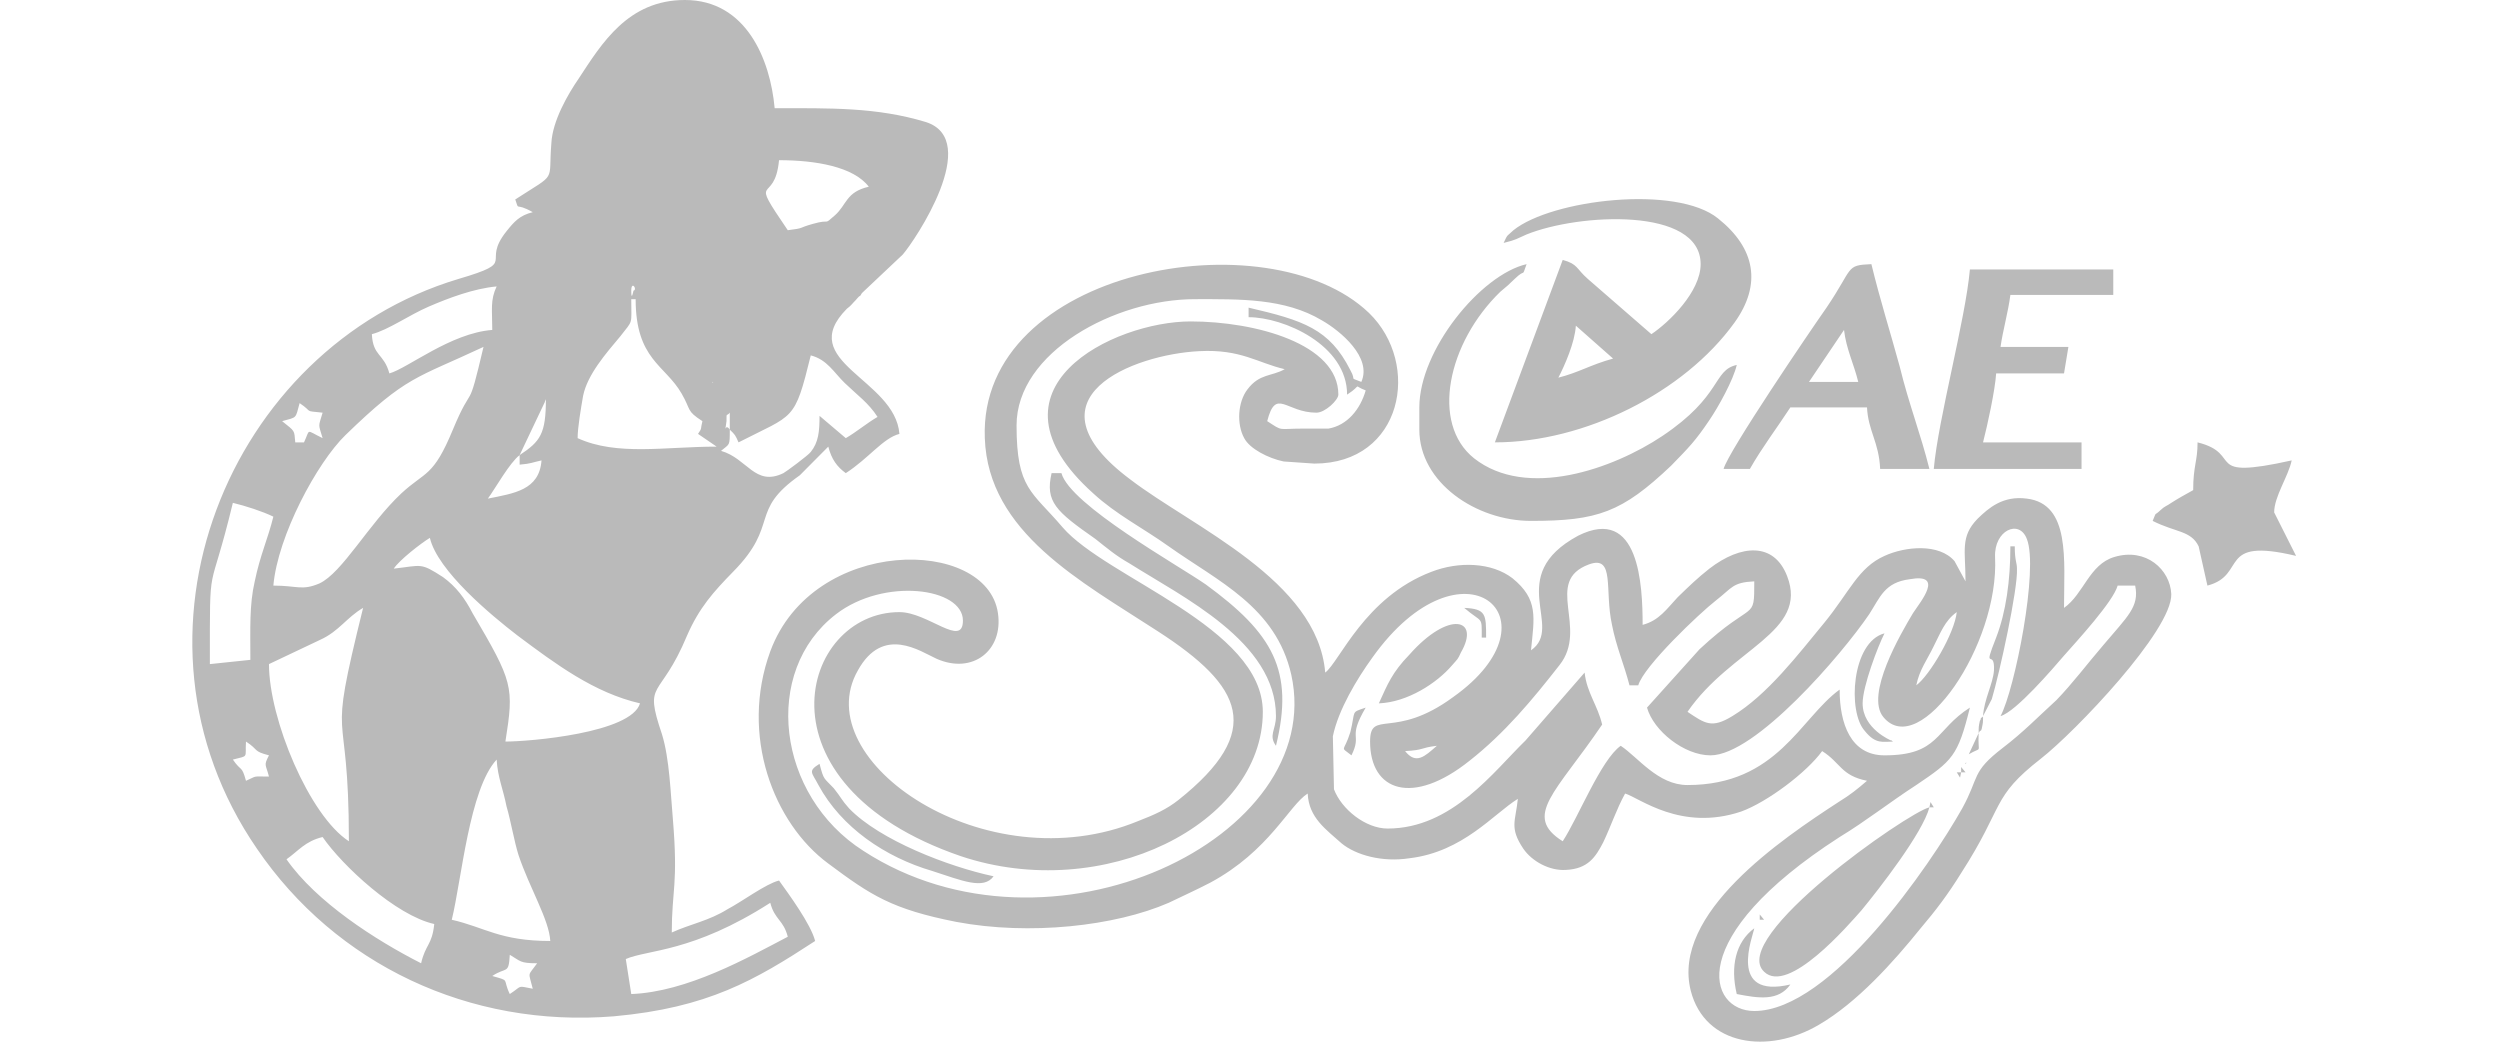 <svg width="117" height="49" viewBox="0 0 117 49" fill="none" xmlns="http://www.w3.org/2000/svg">
<g clip-path="url(#clip0_3_81517)">
<path fill-rule="evenodd" clip-rule="evenodd" d="M23.858 46.521C23.499 45.776 23.909 45.925 23.038 45.677C23.704 45.23 23.806 45.627 23.858 44.684C24.37 44.982 24.319 45.081 25.138 45.081C24.677 45.727 24.728 45.429 24.933 46.273C24.165 46.124 24.472 46.124 23.858 46.521ZM82.1 43.443L82.356 43.045H82.561L82.356 42.797V43.045L82.1 43.443C81.229 44.088 80.973 45.23 81.28 46.521C82.305 46.72 83.227 46.868 83.79 46.074C80.819 46.769 82.049 43.79 82.1 43.443ZM91.986 35.747L92.037 35.697C92.037 35.697 91.935 35.697 91.986 35.747ZM57.819 14.597L57.871 14.547L57.819 14.597ZM91.781 36.144H91.986L91.781 35.896V36.144H91.576L91.73 36.392L91.781 36.144ZM90.296 37.783H90.501L90.347 37.535L90.296 37.783C89.271 38.031 80.87 43.89 82.561 45.478C83.688 46.571 86.505 43.294 87.12 42.599C87.939 41.606 89.988 38.974 90.296 37.783ZM92.601 34.307C92.652 34.258 92.652 34.158 92.703 34.208C92.703 34.208 92.754 34.109 92.754 34.059C92.806 33.811 92.806 33.811 92.806 33.513L93.216 32.718C93.574 31.527 94.445 27.555 94.394 26.612C94.394 26.314 94.291 26.264 94.291 25.569H94.086C94.086 27.158 93.881 28.647 93.42 29.839C92.754 31.527 93.369 30.286 93.318 31.378C93.267 32.023 92.857 32.718 92.806 33.513C92.806 33.562 92.754 33.562 92.703 33.612C92.703 33.712 92.652 33.712 92.652 33.761C92.601 34.009 92.601 34.009 92.601 34.307L92.14 35.3C92.806 34.903 92.55 35.35 92.601 34.307ZM69.345 29.839H69.55C69.55 28.747 69.55 28.498 68.525 28.449C69.396 29.193 69.345 28.796 69.345 29.839ZM63.249 35.35C63.761 34.307 63.044 34.605 63.915 33.116C63.198 33.364 63.454 33.215 63.198 34.258C62.891 35.251 62.686 34.903 63.249 35.35ZM88.605 34.705C88.554 34.705 88.503 34.605 88.503 34.655C88.503 34.655 87.171 34.109 87.171 32.917C87.171 32.123 87.888 30.236 88.195 29.64C86.659 30.038 86.454 33.314 87.273 34.208C87.786 34.853 88.144 34.705 88.605 34.705ZM46.499 41.01C44.398 40.563 41.171 39.322 39.737 37.832C39.379 37.435 39.379 37.336 39.02 36.889C38.559 36.392 38.559 36.541 38.354 35.747C37.791 36.095 37.995 36.144 38.303 36.74C39.379 38.726 41.428 40.116 43.63 40.762C45.013 41.209 46.038 41.655 46.499 41.01ZM64.53 32.917C65.862 32.867 67.245 31.974 67.962 31.13C68.218 30.832 68.218 30.881 68.372 30.534C69.294 28.945 67.808 28.548 65.964 30.633C65.144 31.477 64.94 32.023 64.53 32.917ZM59.715 33.513C59.715 34.158 59.356 34.407 59.715 34.903C60.586 31.378 59.561 29.64 56.436 27.356C55.156 26.463 50.084 23.633 49.675 22.143H49.214C48.906 23.484 49.419 23.931 51.263 25.221C51.826 25.668 52.236 26.016 52.851 26.363C55.361 27.952 59.715 30.038 59.715 33.513ZM102.641 22.938C102.282 23.136 101.924 23.335 101.616 23.533C101.411 23.682 101.309 23.682 101.104 23.881C100.797 24.179 100.95 23.881 100.745 24.378C101.821 24.924 102.538 24.824 102.897 25.569L103.307 27.406C105.202 26.91 103.716 25.122 107.456 26.016L106.431 23.98C106.431 23.235 107.097 22.292 107.251 21.547C102.999 22.491 105.048 21.25 102.846 20.703C102.846 21.597 102.641 21.796 102.641 22.938ZM86.3 15.441C86.403 16.334 86.761 17.029 86.966 17.873H84.661L86.3 15.441ZM80.665 21.945H81.895C82.458 20.952 83.175 20.008 83.79 19.065H87.376C87.427 20.157 87.939 20.703 87.991 21.945H90.296C89.886 20.306 89.322 18.866 88.913 17.178C88.452 15.49 87.991 14.05 87.581 12.362C86.351 12.412 86.761 12.511 85.481 14.398C84.712 15.49 80.87 21.15 80.665 21.945ZM90.501 21.945H97.416V20.703H92.806C93.011 19.909 93.369 18.271 93.42 17.476H96.596L96.801 16.235H93.625C93.728 15.49 93.984 14.597 94.086 13.802H98.901V12.611H92.191C91.986 14.944 90.706 19.611 90.501 21.945ZM66.425 19.065V20.108C66.425 22.59 69.089 24.378 71.65 24.378C74.775 24.378 75.902 23.98 78.207 21.796C79.026 20.952 79.334 20.654 80 19.661C80.409 19.065 81.126 17.774 81.28 17.079C80.153 17.327 80.614 18.519 77.797 20.405C75.492 21.945 71.445 23.384 68.986 21.448C66.937 19.81 67.757 16.036 70.216 13.653C70.523 13.405 70.626 13.306 70.882 13.057C71.445 12.511 71.189 13.057 71.445 12.362C69.294 12.859 66.425 16.384 66.425 19.065ZM72.931 17.675C73.238 17.079 73.699 16.036 73.75 15.242L75.492 16.781C74.416 17.079 73.904 17.427 72.931 17.675ZM70.369 11.369C70.984 11.22 70.984 11.171 71.445 10.972C73.904 9.979 79.59 9.681 79.59 12.362C79.59 13.653 78.104 15.093 77.285 15.639L74.314 13.057C73.75 12.561 73.853 12.362 73.135 12.164L69.96 20.703C74.16 20.703 78.821 18.37 81.178 15.093C82.458 13.306 82.151 11.618 80.409 10.227C78.463 8.639 72.623 9.334 70.83 10.774C70.523 11.072 70.574 10.923 70.369 11.369ZM67.245 34.903C66.681 35.4 66.271 35.797 65.759 35.151C66.681 35.102 66.425 35.002 67.245 34.903ZM67.654 34.705L67.245 34.903L67.654 34.705ZM91.576 28.647L67.654 34.705L91.576 28.647ZM91.576 28.647C91.474 29.64 90.296 31.626 89.681 32.073C89.835 31.328 90.193 30.881 90.501 30.236C90.808 29.64 91.013 29.044 91.576 28.647ZM96.596 28.449L96.443 28.846L96.596 28.449ZM91.576 28.647L91.679 28.2L91.576 28.647ZM93.625 33.513C94.342 33.314 96.084 31.279 96.596 30.683C97.211 29.988 98.901 28.151 99.106 27.406H99.926C100.131 28.399 99.567 28.846 98.44 30.186C97.672 31.08 97.006 31.974 96.238 32.768C95.367 33.562 94.701 34.258 93.728 35.002C92.242 36.144 92.652 36.343 91.832 37.832C90.347 40.464 85.686 47.315 82.1 47.315C79.948 47.315 78.77 43.89 86.095 39.173C87.325 38.428 88.452 37.535 89.681 36.74C91.371 35.598 91.627 35.4 92.191 33.116C90.552 34.158 90.757 35.35 88.195 35.35C86.608 35.35 86.095 33.86 86.095 32.272C84.251 33.612 83.175 36.74 78.975 36.74C77.592 36.74 76.67 35.449 75.85 34.903C74.928 35.548 73.853 38.279 73.135 39.371C71.24 38.18 72.828 37.088 74.98 33.91C74.775 33.016 74.262 32.421 74.16 31.477L71.394 34.655C69.908 36.095 67.962 38.776 64.94 38.776C63.915 38.776 62.788 37.882 62.43 36.939L62.378 34.456C62.635 33.215 63.505 31.775 64.222 30.782C68.423 24.874 73.187 28.945 68.013 32.619C65.247 34.655 64.12 33.165 64.12 34.705C64.12 37.038 66.118 37.733 68.781 35.598C70.421 34.307 71.701 32.768 72.982 31.13C74.365 29.392 72.213 27.207 74.365 26.413C75.594 25.966 75.082 27.605 75.441 29.243C75.645 30.286 76.004 31.08 76.26 32.073H76.67C76.926 31.179 79.539 28.697 80.307 28.101C81.075 27.505 81.075 27.257 82.1 27.207C82.1 29.144 82.1 28.002 79.538 30.385L77.08 33.116C77.387 34.208 78.821 35.35 80.051 35.35C82.151 35.35 86.198 30.633 87.478 28.747C87.991 27.952 88.195 27.257 89.374 27.108C91.013 26.81 89.886 28.151 89.527 28.697C88.964 29.64 87.273 32.52 88.144 33.562C89.835 35.598 93.574 30.186 93.369 26.066C93.318 24.824 94.496 24.278 94.855 25.221C95.418 26.612 94.291 32.272 93.625 33.513ZM58.434 14.845C60.073 14.845 63.044 16.136 63.044 18.469C63.813 17.973 63.249 18.022 63.915 18.271C63.659 19.164 63.044 19.909 62.173 20.058H60.995C59.766 20.058 60.073 20.207 59.305 19.71C59.715 18.122 60.176 19.313 61.61 19.313C62.02 19.313 62.635 18.718 62.635 18.469C62.635 16.086 58.741 15.043 55.719 15.043C52.133 15.043 45.679 18.171 51.16 23.087C52.236 24.08 53.517 24.725 54.695 25.569C57 27.207 59.715 28.399 60.432 31.577C62.122 39.222 49.111 45.478 40.403 39.818C36.356 37.237 35.639 31.428 39.122 28.747C41.376 27.009 45.065 27.505 45.065 29.044C45.065 30.335 43.425 28.647 42.093 28.647C37.483 28.647 35.127 36.69 44.962 40.067C51.621 42.301 59.1 38.577 59.1 33.314C59.1 29.342 51.775 27.058 49.726 24.675C48.292 22.987 47.575 22.888 47.575 19.909C47.575 16.483 52.185 14.001 55.924 14.001C58.024 14.001 60.124 13.951 61.866 14.994C62.737 15.49 64.222 16.732 63.71 17.873C63.096 17.625 63.505 17.873 63.198 17.327C62.225 15.391 60.995 14.994 58.434 14.398V14.845ZM96.596 28.449C96.596 26.215 96.904 23.583 94.855 23.335C93.728 23.186 93.062 23.782 92.55 24.278C91.73 25.122 91.986 25.768 91.986 27.207L91.474 26.264C90.757 25.42 89.169 25.569 88.195 26.016C86.966 26.562 86.556 27.704 85.378 29.144C84.149 30.633 82.715 32.52 81.075 33.513C80.102 34.109 79.795 33.86 78.975 33.314C81.024 30.335 84.661 29.591 83.636 26.959C83.022 25.37 81.485 25.47 80 26.612C79.436 27.058 79.078 27.406 78.514 27.952C78.002 28.498 77.643 29.044 76.875 29.243C76.875 27.406 76.721 23.633 73.853 25.073C70.369 26.959 73.238 29.342 71.65 30.435C71.804 28.895 72.008 28.052 70.779 27.058C69.806 26.314 68.269 26.264 66.989 26.761C63.864 27.952 62.686 30.981 62.02 31.477C61.661 27.158 55.822 24.675 52.902 22.441C47.779 18.618 53.056 16.583 56.129 16.434C58.075 16.334 58.844 16.98 60.124 17.278C59.51 17.625 58.946 17.476 58.383 18.221C57.922 18.817 57.871 19.859 58.229 20.505C58.485 21.001 59.356 21.448 60.073 21.597L61.508 21.696C65.657 21.696 66.528 17.029 64.069 14.646C59.356 10.128 45.782 12.561 46.089 20.505C46.243 24.924 50.597 27.207 54.182 29.541C58.178 32.123 59.202 34.208 55.156 37.435C54.592 37.882 54.029 38.13 53.26 38.428C46.14 41.358 37.739 35.598 40.147 31.378C41.325 29.243 43.067 30.484 43.835 30.832C45.526 31.577 46.96 30.435 46.704 28.697C46.191 25.122 38.047 25.073 36.049 30.484C34.615 34.407 36.203 38.528 38.764 40.414C40.762 41.904 41.735 42.549 44.757 43.145C48.189 43.79 52.185 43.343 54.695 42.251C55.309 41.953 55.975 41.655 56.641 41.308C59.407 39.818 60.329 37.683 61.2 37.137C61.251 38.279 62.071 38.825 62.788 39.471C63.454 40.017 64.683 40.364 65.964 40.166C68.474 39.868 69.908 38.081 71.035 37.386C70.933 38.428 70.626 38.726 71.291 39.719C71.701 40.315 72.521 40.762 73.289 40.712C74.314 40.662 74.672 40.116 75.031 39.421C75.389 38.676 75.645 37.882 76.055 37.137C76.721 37.336 78.668 38.925 81.485 37.981C82.715 37.535 84.558 36.144 85.276 35.151C86.147 35.697 86.147 36.293 87.376 36.541C86.915 36.939 86.608 37.187 86.044 37.535C83.38 39.272 78.207 42.748 79.129 46.372C79.795 48.954 82.766 49.351 85.122 47.961C86.915 46.918 88.605 45.032 89.886 43.443C90.603 42.599 91.166 41.854 91.781 40.861C93.83 37.683 93.164 37.336 95.521 35.499C97.109 34.258 101.668 29.491 101.616 27.803C101.565 26.661 100.438 25.619 98.953 26.066C97.775 26.413 97.518 27.803 96.596 28.449ZM29.543 46.521L25.753 44.038L29.543 46.521ZM29.543 46.521L29.287 44.883C30.312 44.436 32.412 44.585 36.049 42.251C36.254 43.045 36.664 43.045 36.868 43.84C34.973 44.833 32.156 46.422 29.543 46.521ZM25.753 44.038C23.396 44.038 22.679 43.393 21.143 43.045C21.604 41.159 21.962 36.939 23.243 35.548C23.294 36.392 23.55 36.939 23.704 37.733C23.909 38.428 24.062 39.371 24.267 40.017C24.78 41.556 25.702 43.045 25.753 44.038ZM13.408 40.215C13.971 39.818 14.278 39.371 15.098 39.173C16.02 40.513 18.53 42.847 20.323 43.244C20.221 44.237 19.913 44.188 19.708 45.081C17.557 43.989 14.791 42.202 13.408 40.215ZM12.588 35.35C12.332 35.846 12.434 35.747 12.588 36.343C11.768 36.343 12.076 36.293 11.512 36.541C11.307 35.797 11.307 36.144 10.898 35.548C11.666 35.35 11.461 35.499 11.512 34.705C12.127 35.102 11.82 35.151 12.588 35.35ZM16.993 28.449L12.588 35.35L16.993 28.449ZM16.993 28.449C15.252 35.499 16.328 32.371 16.328 39.371C14.483 38.18 12.588 33.662 12.588 31.08L14.996 29.938C15.867 29.541 16.225 28.895 16.993 28.449ZM17.198 28.2L16.993 28.449L17.198 28.2ZM18.428 26.612L17.198 28.2L18.428 26.612ZM18.428 26.612C18.684 26.215 19.708 25.42 20.118 25.172C20.477 26.711 22.987 28.796 24.216 29.74C26.009 31.08 27.802 32.421 29.953 32.917C29.543 34.307 24.78 34.705 23.653 34.705C24.062 32.123 24.011 31.924 22.116 28.697C21.757 28.002 21.348 27.456 20.733 27.009C19.657 26.314 19.76 26.463 18.428 26.612ZM11.717 30.881L9.822 31.08C9.822 25.867 9.771 28.2 10.898 23.533C11.512 23.682 12.281 23.931 12.793 24.179C12.537 25.221 12.178 25.966 11.922 27.207C11.666 28.3 11.717 29.442 11.717 30.881ZM24.319 21.299V21.746C24.882 21.696 24.882 21.647 25.343 21.547C25.241 22.938 24.062 23.087 22.833 23.335C23.192 22.838 23.858 21.647 24.319 21.299ZM34.154 20.108L25.343 21.547L34.154 20.108ZM34.154 20.108C33.898 19.71 33.898 20.555 34 19.71C34 19.264 34 19.512 34.154 19.313V20.108ZM32.873 19.71C32.771 20.108 32.873 20.008 32.668 20.306L33.539 20.902C31.131 20.902 28.878 21.349 27.033 20.505C27.033 20.008 27.187 19.115 27.29 18.519C27.494 17.526 28.365 16.533 29.031 15.739C29.646 14.944 29.543 15.242 29.543 14.001H29.748C29.748 16.831 31.131 17.079 31.9 18.42C32.361 19.214 32.105 19.214 32.873 19.71ZM24.319 21.299L25.497 18.817C25.497 18.767 25.548 18.718 25.548 18.668C25.548 20.306 25.292 20.654 24.319 21.299ZM33.078 19.313L32.873 19.71L33.078 19.313ZM15.098 20.505C14.278 20.108 14.535 20.058 14.227 20.703H13.818C13.766 20.108 13.818 20.207 13.203 19.71C13.92 19.512 13.818 19.611 14.022 18.866C14.688 19.313 14.176 19.214 15.098 19.313C14.893 20.008 14.893 19.81 15.098 20.505ZM34.154 20.108C34.41 20.356 34.41 20.356 34.563 20.703C37.176 19.363 37.176 19.76 37.944 16.632C38.713 16.831 39.02 17.427 39.532 17.923C40.096 18.469 40.659 18.866 41.069 19.512C40.557 19.81 40.096 20.207 39.583 20.505L38.354 19.462C38.354 20.207 38.303 20.703 37.944 21.15C37.842 21.299 36.766 22.094 36.664 22.143C35.332 22.789 34.973 21.448 33.744 21.101C34.154 20.753 34.154 20.902 34.154 20.108ZM33.078 19.313L33.232 18.866L33.078 19.313ZM33.334 17.873L33.385 17.923C33.385 17.923 33.283 17.873 33.334 17.873ZM33.078 17.079L33.18 17.129L33.078 17.079ZM12.793 27.406C12.998 25.073 14.842 21.647 16.174 20.356C19.042 17.576 19.452 17.724 22.628 16.235C21.86 19.512 22.167 17.774 21.194 20.108C20.272 22.342 19.913 22.044 18.786 23.087C17.25 24.526 16.02 26.81 14.944 27.307C14.125 27.654 13.92 27.406 12.793 27.406ZM29.543 13.604C29.543 13.107 29.851 13.554 29.646 13.604C29.646 13.604 29.543 14.15 29.543 13.604ZM23.038 15.441C21.091 15.59 19.094 17.228 18.223 17.476C17.967 16.533 17.454 16.682 17.403 15.639C18.172 15.441 19.145 14.745 20.067 14.348C20.989 13.951 22.167 13.504 23.243 13.405C22.936 14.05 23.038 14.497 23.038 15.441ZM29.543 12.611L29.595 12.66L29.543 12.611ZM36.868 10.774C34.973 7.993 36.254 9.681 36.459 7.497C38.149 7.497 39.942 7.795 40.659 8.738C39.583 8.986 39.635 9.582 39.071 10.079C38.508 10.575 38.917 10.227 38.047 10.476C37.33 10.674 37.688 10.674 36.868 10.774ZM24.114 9.334C24.319 9.93 24.062 9.433 24.933 9.93C24.319 10.079 24.062 10.376 23.704 10.823C22.474 12.362 24.319 12.213 21.45 13.057C10.693 16.285 5.161 29.74 12.025 39.719C15.713 45.131 21.962 48.11 28.724 47.564C33.129 47.166 35.332 45.876 38.149 44.038C37.944 43.244 36.92 41.854 36.459 41.209C35.844 41.358 34.717 42.202 34.051 42.549C33.18 43.095 32.31 43.244 31.439 43.641C31.439 41.655 31.746 41.407 31.49 38.329C31.387 37.187 31.336 35.499 30.978 34.357C30.107 31.775 30.875 32.818 32.156 29.74C32.719 28.449 33.385 27.704 34.307 26.761C36.51 24.526 35.025 23.931 37.432 22.243L38.764 20.902C38.917 21.498 39.174 21.845 39.583 22.143C40.659 21.448 41.325 20.505 42.093 20.306C41.889 17.724 37.176 16.93 39.635 14.448C39.84 14.299 39.891 14.199 40.044 14.05C40.096 14.001 40.198 13.852 40.249 13.852C40.301 13.802 40.301 13.753 40.352 13.703L42.247 11.915C42.811 11.27 45.986 6.553 43.323 5.709C41.018 5.014 38.866 5.064 36.254 5.064C36.049 2.78 34.922 -0 32.053 -0C29.39 -0 28.16 2.035 27.085 3.674C26.572 4.419 25.855 5.66 25.804 6.702C25.65 8.589 26.111 8.043 24.114 9.334Z" fill="#BABABA"/>
</g>
<defs>
<clipPath id="clip0_3_81517">
<rect width="116.25" height="48.75" fill="white"/>
</clipPath>
</defs>
</svg>
